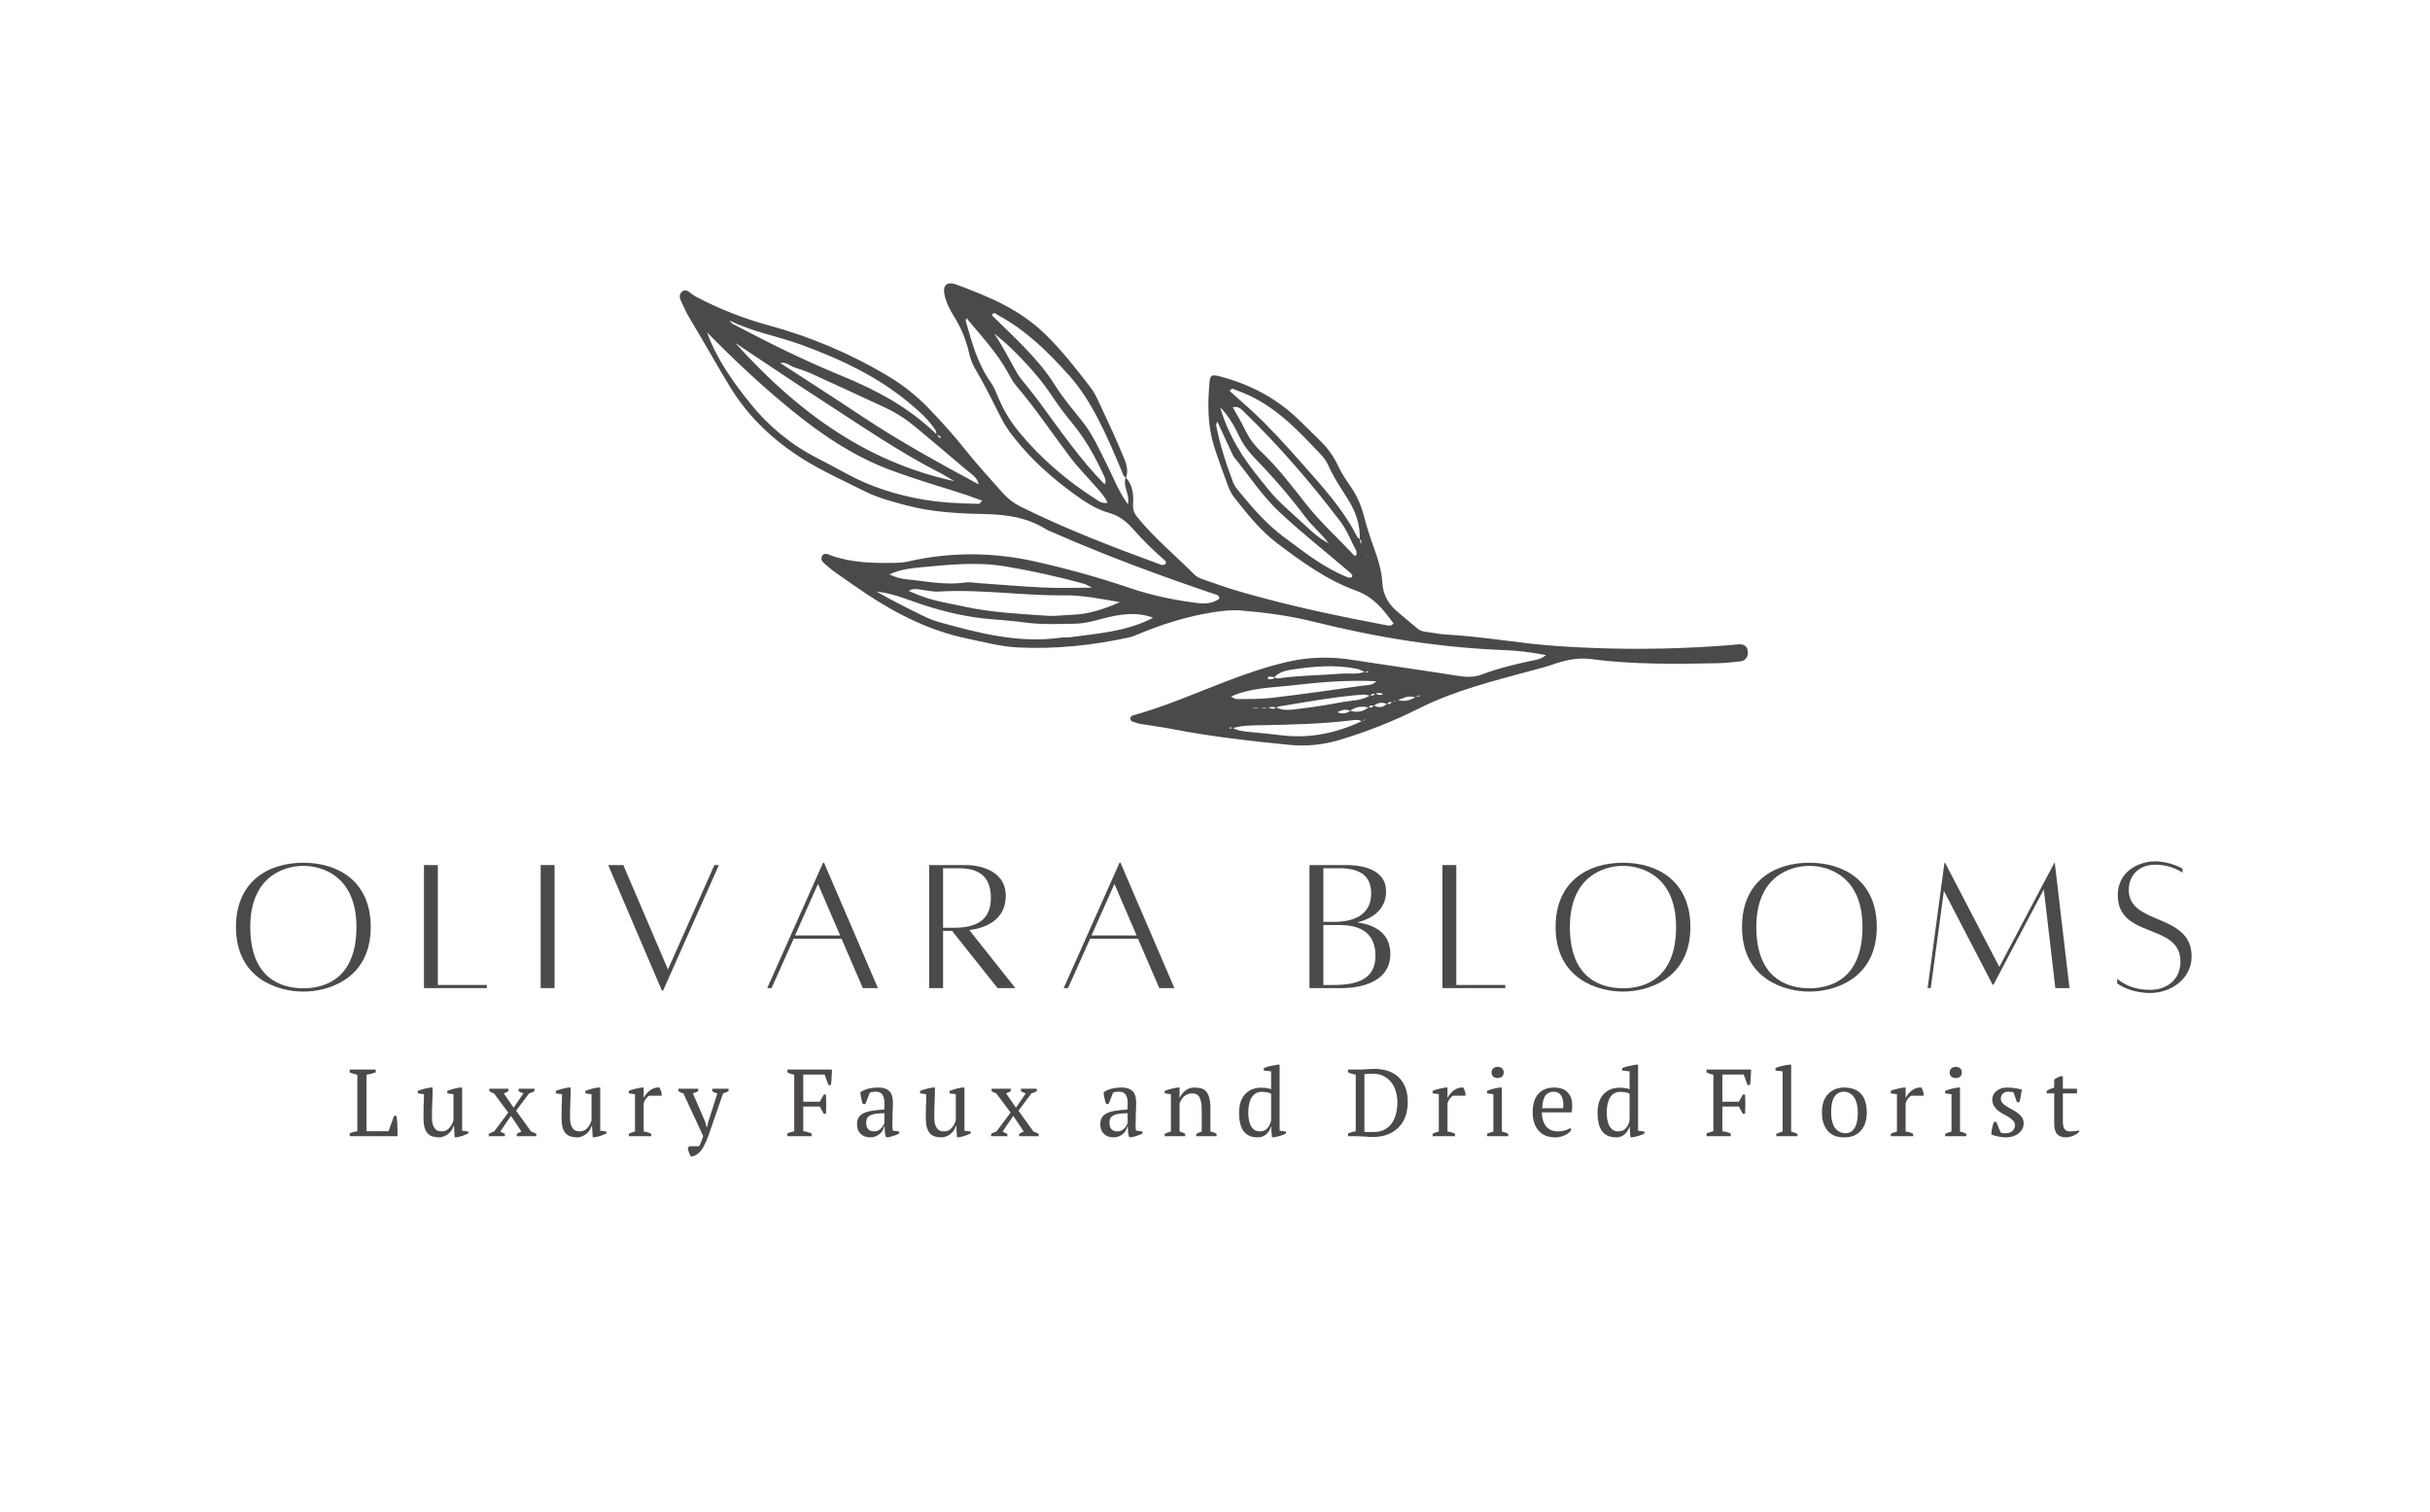 <svg version="1.0" preserveAspectRatio="xMidYMid meet" height="188" viewBox="0 0 226.5 141.75" zoomAndPan="magnify" width="302" xmlns:xlink="http://www.w3.org/1999/xlink" xmlns="http://www.w3.org/2000/svg"><defs><filter id="6d8193a248" height="100%" width="100%" y="0%" x="0%"><feColorMatrix color-interpolation-filters="sRGB" values="0 0 0 0 1 0 0 0 0 1 0 0 0 0 1 0 0 0 1 0"></feColorMatrix></filter><g></g><mask id="fd2f229637"><g filter="url(#6d8193a248)"><rect fill-opacity="0.9" height="170.1" y="-14.175" fill="#000000" width="271.8" x="-22.65"></rect></g></mask><clipPath id="084ef48e01"><path clip-rule="nonzero" d="M 1 15 L 101.559 15 L 101.559 59 L 1 59 Z M 1 15"></path></clipPath><clipPath id="eb7ac3ebd5"><path clip-rule="nonzero" d="M 0.648 16.195 L 92.805 0.133 L 101.797 51.742 L 9.645 67.801 Z M 0.648 16.195"></path></clipPath><clipPath id="64436fa5c6"><path clip-rule="nonzero" d="M 0.648 16.195 L 92.805 0.133 L 101.797 51.742 L 9.645 67.801 Z M 0.648 16.195"></path></clipPath><clipPath id="22d43dc2e3"><rect height="68" y="0" width="102" x="0"></rect></clipPath><mask id="9af40b2609"><g filter="url(#6d8193a248)"><rect fill-opacity="0.9" height="170.1" y="-14.175" fill="#000000" width="271.8" x="-22.65"></rect></g></mask><clipPath id="66d6efc175"><rect height="20" y="0" width="190" x="0"></rect></clipPath><mask id="fb1163f467"><g filter="url(#6d8193a248)"><rect fill-opacity="0.9" height="170.1" y="-14.175" fill="#000000" width="271.8" x="-22.65"></rect></g></mask><clipPath id="1c8a0e23a9"><rect height="13" y="0" width="166" x="0"></rect></clipPath></defs><g mask="url(#fd2f229637)"><g transform="matrix(1, 0, 0, 1, 62, 11)"><g clip-path="url(#22d43dc2e3)"><g clip-path="url(#084ef48e01)"><g clip-path="url(#eb7ac3ebd5)"><g clip-path="url(#64436fa5c6)"><path fill-rule="nonzero" fill-opacity="1" d="M 42.891 33.742 C 43.516 34.449 43.637 35.32 43.574 36.195 C 43.535 36.711 43.652 37.082 43.973 37.477 C 45.566 39.449 47.535 41.051 49.305 42.848 C 49.539 43.082 49.895 43.227 50.223 43.34 C 51.387 43.746 52.551 44.156 53.734 44.496 C 58.195 45.781 62.734 46.742 67.293 47.602 C 67.5 47.641 67.734 47.73 67.98 47.441 C 67.059 46.176 66.117 44.961 64.523 44.383 C 61.785 43.398 59.445 41.707 57.141 39.973 C 55.527 38.762 54.285 37.191 53.051 35.625 C 52.801 35.305 52.609 34.922 52.469 34.543 C 52.02 33.332 51.574 32.117 51.18 30.887 C 50.539 28.891 50.555 26.84 50.742 24.781 C 50.801 24.191 50.965 24.094 51.555 24.242 C 54.281 24.93 56.73 26.148 58.801 28.066 C 59.574 28.785 60.316 29.543 61.074 30.277 C 61.797 30.98 62.375 31.77 62.801 32.699 C 63.117 33.387 63.559 34.023 63.988 34.648 C 64.562 35.484 64.953 36.383 65.203 37.367 C 65.449 38.332 65.762 39.281 66.098 40.223 C 66.492 41.332 66.871 42.441 66.934 43.633 C 66.988 44.688 67.449 45.547 68.23 46.234 C 68.891 46.816 69.578 47.363 70.246 47.934 C 70.484 48.133 70.766 48.195 71.055 48.234 C 71.695 48.316 72.332 48.445 72.977 48.48 C 75.617 48.629 78.23 49.031 80.855 49.332 C 82.777 49.551 84.719 49.656 86.652 49.734 C 90.996 49.902 95.34 49.805 99.676 49.457 C 99.91 49.438 100.141 49.398 100.375 49.391 C 100.766 49.379 101.066 49.527 101.16 49.938 C 101.281 50.453 101.004 50.934 100.508 50.988 C 99.754 51.082 98.988 51.152 98.227 51.168 C 94.293 51.246 90.359 51.289 86.445 50.773 C 85.188 50.609 83.988 50.902 82.82 51.309 C 82.207 51.523 81.586 51.672 80.965 51.84 C 77.344 52.832 73.703 53.715 70.309 55.43 C 67.957 56.613 65.484 57.582 62.945 58.348 C 61.402 58.812 59.836 58.977 58.242 58.82 C 54.562 58.457 50.887 58.047 47.25 57.336 C 46.27 57.145 45.277 57.027 44.293 56.859 C 44.008 56.812 43.727 56.715 43.457 56.609 C 43.383 56.582 43.309 56.426 43.316 56.332 C 43.32 56.242 43.414 56.102 43.496 56.078 C 46.492 55.25 49.336 54.004 52.234 52.891 C 54.148 52.156 56.105 51.477 58.102 51.023 C 60.047 50.578 62.055 50.527 64.059 50.844 C 67.363 51.359 70.676 51.82 73.984 52.344 C 74.758 52.465 75.496 52.508 76.238 52.227 C 77.887 51.602 79.605 51.211 81.328 50.844 C 81.602 50.785 81.863 50.715 82.273 50.402 C 80.848 50.133 79.633 49.984 78.418 49.938 C 72.348 49.711 66.391 48.746 60.508 47.277 C 58.277 46.723 56.016 46.414 53.73 46.227 C 52.844 46.152 51.98 46.25 51.105 46.383 C 48.602 46.773 46.215 47.535 43.891 48.512 C 43.676 48.602 43.453 48.691 43.227 48.742 C 39.77 49.492 36.262 49.867 32.734 49.684 C 31.164 49.602 29.605 49.18 28.055 48.859 C 24.605 48.148 21.516 46.609 18.605 44.68 C 17.629 44.031 16.672 43.352 15.711 42.68 C 15.422 42.477 15.148 42.25 14.879 42.023 C 14.617 41.797 14.246 41.551 14.41 41.168 C 14.605 40.711 15.035 40.984 15.32 41.082 C 17.246 41.762 19.238 41.785 21.238 41.762 C 21.645 41.754 22.062 41.73 22.461 41.637 C 26.477 40.715 30.473 40.742 34.496 41.652 C 37.48 42.324 40.418 43.145 43.309 44.129 C 45.207 44.773 47.16 45.188 49.141 45.465 C 50 45.586 50.891 45.691 51.656 45.113 C 51.648 44.77 51.383 44.75 51.188 44.684 C 46.125 42.969 41.109 41.121 36.215 38.969 C 35.945 38.852 35.66 38.762 35.414 38.605 C 33.656 37.5 31.715 37.227 29.68 37.184 C 27.215 37.133 24.75 37.012 22.344 36.371 C 21.035 36.02 19.723 35.688 18.508 35.086 C 16.562 34.113 14.566 33.219 12.727 32.078 C 9.91 30.328 7.535 28.105 5.777 25.215 C 4.523 23.156 3.363 21.051 2.117 18.992 C 1.871 18.594 1.645 18.176 1.465 17.746 C 1.27 17.285 0.824 16.715 1.336 16.32 C 1.758 15.996 2.164 16.578 2.555 16.781 C 4.742 17.938 7.035 18.844 9.414 19.492 C 13.352 20.566 17.074 22.137 20.574 24.223 C 21.992 25.066 23.285 26.098 24.43 27.281 C 25.609 28.504 26.75 29.777 27.812 31.105 C 28.949 32.535 30.176 33.875 31.387 35.234 C 31.863 35.77 32.418 36.184 33.059 36.5 C 37.328 38.617 41.773 40.312 46.242 41.953 C 46.332 41.984 46.461 41.93 46.566 41.914 C 46.746 41.738 46.633 41.602 46.5 41.484 C 45.43 40.562 44.434 39.566 43.5 38.508 C 42.902 37.836 42.215 37.324 41.328 37.078 C 40.062 36.727 38.98 35.984 37.941 35.227 C 35.898 33.734 34.02 32.047 32.445 30.051 C 32.008 29.5 31.59 28.918 31.273 28.293 C 30.445 26.672 29.652 25.035 28.719 23.469 C 28.457 23.023 28.297 22.496 28.18 21.984 C 27.902 20.766 27.414 19.648 26.754 18.59 C 26.352 17.941 26.008 17.258 25.879 16.488 C 25.766 15.789 26.098 15.445 26.746 15.594 C 26.805 15.605 26.863 15.613 26.918 15.637 C 29.953 16.762 32.906 17.953 35.312 20.301 C 36.93 21.871 38.285 23.617 39.637 25.387 C 39.848 25.664 40.031 25.977 40.18 26.293 C 40.945 27.941 41.742 29.586 42.438 31.266 C 42.762 32.055 43.238 32.859 42.906 33.789 C 42.625 33.625 42.582 33.32 42.469 33.055 C 41.098 29.805 39.703 26.555 37.566 24.176 C 35.598 21.98 33.527 19.934 30.898 18.531 C 30.746 18.449 30.527 18.168 30.344 18.551 C 31.387 19.582 32.453 20.582 33.461 21.633 C 34.477 22.691 35.438 23.801 36.219 25.051 C 36.996 26.301 37.957 27.406 38.863 28.559 C 39.77 29.711 40.375 31.062 41.035 32.371 C 41.676 33.645 42.184 34.996 43.086 36.281 C 43.301 35.297 42.566 34.57 42.891 33.742 Z M 70.539 54.207 L 70.598 54.18 L 70.52 54.211 C 70.328 54.164 70.172 54.215 70.059 54.387 C 69.438 54.125 68.895 54.441 68.34 54.637 C 68.172 54.695 68 54.754 67.832 54.812 C 67.645 54.781 67.48 54.809 67.387 54.996 C 66.938 54.797 66.516 54.844 66.129 55.156 C 65.926 55.082 65.758 55.109 65.652 55.316 C 65.031 55.172 64.445 55.227 63.918 55.617 C 63.473 55.426 63.07 55.566 62.676 55.777 C 62.508 55.852 62.344 55.926 62.172 56 C 61.914 55.977 61.66 55.957 61.398 55.938 C 61.652 55.945 61.906 55.949 62.164 55.957 C 62.328 55.887 62.496 55.812 62.664 55.742 C 63.102 55.918 63.523 55.938 63.914 55.621 C 64.551 55.812 65.129 55.727 65.641 55.285 C 65.844 55.359 66.012 55.336 66.117 55.121 C 66.574 55.359 66.996 55.34 67.375 54.961 C 67.578 55.039 67.73 54.98 67.82 54.777 C 68.031 54.824 68.195 54.746 68.332 54.59 C 68.949 54.812 69.512 54.656 70.051 54.348 C 70.211 54.301 70.379 54.254 70.539 54.207 Z M 65.992 56.273 L 66.051 56.234 L 65.969 56.277 C 65.805 56.34 65.645 56.402 65.48 56.469 C 65.289 56.41 65.145 56.488 65.02 56.633 C 64.762 56.445 64.477 56.469 64.184 56.504 C 61.352 56.859 58.5 56.918 55.652 56.977 C 54.73 56.992 53.801 56.98 52.902 57.254 C 52.805 57.277 52.645 57.004 52.602 57.312 C 52.699 57.281 52.797 57.25 52.891 57.219 C 53.309 57.453 53.762 57.535 54.234 57.582 C 55.336 57.684 56.438 57.793 57.539 57.926 C 60.164 58.238 62.641 57.707 65.012 56.594 C 65.164 56.539 65.32 56.484 65.473 56.43 C 65.648 56.379 65.82 56.328 65.992 56.273 Z M 65.625 41.113 L 65.582 41.059 C 65.582 41.059 65.609 41.113 65.609 41.113 C 65.711 41.156 65.676 41.234 65.605 41.188 C 65.414 41.055 65.559 41.336 65.625 41.113 Z M 64.875 40.043 C 65 39.859 65.016 39.688 64.816 39.539 C 64.867 38.211 64.449 37.008 63.77 35.902 C 63.094 34.805 62.355 33.75 61.836 32.559 C 61.656 32.141 61.332 31.766 61.012 31.434 C 60.125 30.5 59.238 29.559 58.285 28.695 C 56.801 27.352 55.156 26.23 53.238 25.57 C 53.059 25.512 52.824 25.277 52.629 25.652 C 53.312 26.262 54.008 26.871 54.688 27.492 C 56.324 29.004 57.82 30.648 59.293 32.32 C 61.23 34.52 63.23 36.66 64.566 39.309 C 64.613 39.402 64.734 39.461 64.824 39.539 C 64.852 39.703 64.879 39.867 64.914 40.031 L 64.992 40.062 Z M 51.051 57.152 C 51.043 57.145 51.035 57.141 51.031 57.137 C 51.027 57.156 51.109 57.074 51.051 57.152 Z M 51.762 55.469 L 51.699 55.504 L 51.785 55.465 C 52.059 55.492 52.332 55.516 52.605 55.539 C 52.855 55.527 53.109 55.516 53.355 55.504 L 53.426 55.473 L 53.344 55.504 C 53.102 55.527 52.867 55.547 52.625 55.566 C 52.336 55.535 52.047 55.504 51.762 55.469 Z M 54.609 55.285 L 54.562 55.324 L 54.625 55.262 C 54.887 55.344 55.145 55.457 55.422 55.324 C 55.684 55.371 55.949 55.492 56.203 55.301 C 56.461 55.383 56.719 55.566 56.98 55.309 C 57.699 55.668 58.461 55.52 59.191 55.43 C 60.508 55.273 61.82 55.066 63.125 54.82 C 64.02 54.648 64.973 54.684 65.793 54.184 C 65.988 54.227 66.16 54.199 66.273 54.004 C 66.523 54.141 66.781 54.203 67.051 54.051 L 67.152 53.996 L 67.062 54.094 C 66.812 53.949 66.555 53.871 66.281 54.047 C 66.086 54.008 65.91 54.016 65.801 54.223 C 65.574 54.18 65.348 54.082 65.125 54.102 C 62.438 54.316 59.781 54.801 57.125 55.238 C 57.074 55.25 57.035 55.309 56.988 55.348 C 56.73 55.227 56.473 55.246 56.215 55.344 C 55.957 55.352 55.695 55.355 55.434 55.363 C 55.156 55.336 54.883 55.309 54.609 55.285 Z M 65.305 51.957 C 65.406 51.938 65.559 52.211 65.605 51.902 C 65.508 51.934 65.41 51.961 65.316 51.992 C 65.043 51.887 64.781 51.734 64.5 51.68 C 62.457 51.277 60.418 51.465 58.383 51.773 C 57.816 51.859 57.238 52.027 56.809 52.473 C 56.648 52.453 56.492 52.422 56.336 52.414 C 56.289 52.414 56.219 52.457 56.207 52.496 C 56.164 52.621 56.234 52.668 56.391 52.664 C 56.555 52.66 56.723 52.676 56.816 52.496 C 56.926 52.531 57.043 52.605 57.148 52.59 C 59.113 52.305 61.098 52.301 63.074 52.145 C 63.816 52.086 64.582 52.25 65.305 51.957 Z M 66.375 52.832 C 66.465 52.859 66.551 52.883 66.637 52.91 C 66.555 52.895 66.473 52.875 66.391 52.855 C 63.758 52.723 61.133 52.93 58.523 53.238 C 56.566 53.469 54.547 53.445 52.703 54.316 L 52.672 54.379 L 52.691 54.277 C 52.898 54.363 53.109 54.527 53.316 54.527 C 54.422 54.516 55.535 54.539 56.629 54.406 C 59.457 54.07 62.281 53.668 65.102 53.266 C 65.539 53.203 66.047 53.258 66.375 52.832 Z M 51.719 27.129 C 52.238 28.945 53.078 30.613 54.148 32.156 C 54.75 33.023 55.414 33.852 56.078 34.668 C 56.48 35.172 56.91 35.656 57.375 36.102 C 58.133 36.836 58.93 37.527 59.703 38.246 C 60.32 38.82 60.922 39.41 61.898 39.922 C 61.129 38.93 60.352 38.301 59.746 37.496 C 58.301 35.578 56.738 33.746 55.055 32.031 C 54.43 31.391 53.914 30.711 53.527 29.902 C 53.043 28.902 52.5 27.926 51.688 27.137 Z M 40.879 34.426 C 41.094 34.148 40.973 33.871 40.852 33.609 C 40.066 31.898 39.172 30.258 37.973 28.793 C 37.305 27.977 36.656 27.137 36.078 26.262 C 34.906 24.484 33.492 22.93 31.965 21.465 C 31.516 21.035 31.02 20.652 30.543 20.25 C 31.398 21.488 32.027 22.812 32.766 24.07 C 33 24.469 33.332 24.812 33.621 25.184 C 34.02 25.691 34.422 26.195 34.805 26.711 C 36.754 29.352 38.609 32.066 40.926 34.418 C 40.961 34.453 40.996 34.492 41.035 34.52 C 41.062 34.539 41.098 34.543 41.129 34.555 C 41.043 34.508 40.961 34.469 40.879 34.426 Z M 25.113 29.723 C 25.191 29.387 24.957 29.176 24.793 28.949 C 24.277 28.227 23.617 27.645 22.953 27.07 C 19.852 24.383 16.219 22.672 12.395 21.285 C 10.199 20.492 7.875 20.094 5.766 19.043 C 5.863 19.191 5.973 19.312 6.105 19.383 C 9.422 21.129 12.777 22.801 16.25 24.219 C 19.527 25.559 22.602 27.207 25.156 29.711 C 25.227 29.797 25.289 29.887 25.363 29.965 C 25.398 30.004 25.473 30.066 25.492 30.055 C 25.598 29.996 25.566 29.922 25.418 29.855 C 25.316 29.816 25.215 29.77 25.113 29.723 Z M 51.469 28.531 C 51.426 28.641 51.336 28.762 51.355 28.859 C 51.719 30.703 52.289 32.488 52.957 34.242 C 53.078 34.562 53.324 34.844 53.543 35.117 C 54.812 36.664 56.121 38.164 57.738 39.363 C 59.578 40.727 61.375 42.156 63.516 43.047 C 63.723 43.133 63.949 43.25 64.141 43 C 64.082 42.902 64.043 42.781 63.961 42.715 C 61.777 40.844 59.523 39.066 57.41 37.113 C 55.703 35.535 54.465 33.621 53.035 31.844 C 52.965 31.754 52.914 31.641 52.863 31.535 C 52.395 30.523 51.93 29.512 51.461 28.504 L 51.41 28.461 Z M 20.715 42.855 C 20.676 42.832 20.641 42.797 20.602 42.785 C 20.566 42.773 20.523 42.789 20.484 42.793 C 20.559 42.805 20.633 42.816 20.703 42.824 C 21.238 43.082 21.789 43.25 22.387 43.305 C 24.191 43.477 25.984 43.871 27.816 43.602 C 28.215 43.543 28.637 43.625 29.043 43.652 C 31.09 43.793 33.137 43.977 35.184 44.07 C 36.613 44.137 38.043 44.086 39.727 44.086 C 39.328 43.891 39.184 43.785 39.02 43.738 C 36.59 43.051 34.129 42.516 31.637 42.094 C 29.004 41.645 26.363 41.926 23.742 42.168 C 22.738 42.262 21.668 42.391 20.715 42.855 Z M 29.113 34.434 C 29 33.723 28.379 33.414 27.91 33.008 C 26.402 31.707 24.859 30.441 23.34 29.152 C 22.438 28.391 21.465 27.734 20.398 27.234 C 18.062 26.141 15.711 25.062 13.363 23.992 C 12.883 23.777 12.379 23.609 11.875 23.453 C 11.434 23.312 11.078 22.898 10.504 23.023 C 13.047 24.68 15.566 26.289 18.051 27.945 C 21.621 30.324 25.371 32.391 29.145 34.422 C 29.16 34.492 29.117 34.418 29.113 34.434 Z M 45.477 46.887 L 45.523 46.848 L 45.445 46.898 C 43.887 46.316 42.328 46.566 40.797 46.965 C 39.941 47.188 39.094 47.438 38.215 47.457 C 36.633 47.488 35.051 47.562 33.477 47.352 C 32.488 47.215 31.496 47.133 30.504 47.059 C 28.215 46.891 25.996 46.383 23.82 45.668 C 22.41 45.203 21.043 44.598 19.535 44.453 C 20.965 45.273 22.426 46.012 23.902 46.727 C 24.375 46.953 24.867 47.164 25.371 47.305 C 29.102 48.344 32.848 49.324 36.785 48.77 C 37.074 48.727 37.375 48.77 37.664 48.73 C 40.324 48.371 43.035 48.188 45.477 46.887 Z M 27.98 18.793 C 27.953 18.902 27.875 19.023 27.902 19.117 C 28.473 21.086 28.984 23.074 30.207 24.789 C 30.543 25.262 30.754 25.824 30.984 26.363 C 31.469 27.508 32.113 28.555 32.902 29.508 C 34.938 31.973 37.332 34.027 40.016 35.746 C 40.324 35.941 40.641 36.234 41.195 36.125 C 40.816 35.363 40.27 34.844 39.781 34.281 C 39.086 33.488 38.34 32.734 37.707 31.895 C 36.012 29.645 34.445 27.301 32.617 25.152 C 32.316 24.801 32.09 24.379 31.867 23.965 C 30.824 22.043 29.324 20.469 27.945 18.797 C 27.957 18.801 27.969 18.797 27.98 18.793 Z M 3.652 20.148 C 4.547 22.664 6.098 24.816 7.738 26.855 C 9.426 28.957 11.523 30.684 13.961 31.93 C 14.898 32.414 15.828 32.91 16.754 33.414 C 18.988 34.633 21.375 35.387 23.879 35.82 C 25.617 36.121 27.371 36.188 29.125 36.227 C 29.199 36.23 29.273 36.094 29.438 35.93 C 28.469 35.562 27.543 35.246 26.598 34.957 C 24.75 34.391 22.906 33.809 21.09 33.152 C 17.516 31.863 14.41 29.766 11.496 27.383 C 8.73 25.125 6.129 22.68 3.629 20.129 L 3.598 20.086 Z M 6.285 21.137 C 12.703 28.25 19.152 32.422 26.816 34.098 C 26.223 33.754 25.832 33.5 25.418 33.289 C 21.703 31.395 18.273 29.023 14.777 26.766 C 11.926 24.922 9.113 23.016 6.285 21.137 Z M 22.551 44.391 C 22.863 44.52 23.129 44.629 23.395 44.742 C 24.809 45.336 26.324 45.543 27.809 45.867 C 30.332 46.418 32.91 46.531 35.477 46.715 C 36.289 46.773 37.113 46.648 37.934 46.621 C 39.484 46.562 40.918 46.062 42.34 45.441 C 40.594 45.141 38.855 44.785 37.121 44.801 C 33.195 44.844 29.297 44.211 25.367 44.449 C 24.793 44.48 24.207 44.336 23.625 44.262 C 23.285 44.219 22.941 44.133 22.551 44.391 Z M 52.91 27.168 C 53.316 27.906 53.738 28.594 54.086 29.32 C 54.449 30.07 54.926 30.723 55.527 31.293 C 57.109 32.785 58.426 34.516 59.758 36.215 C 61.141 37.977 62.793 39.453 64.301 41.078 C 64.324 41.105 64.41 41.07 64.473 41.066 C 64.629 40.68 64.355 40.406 64.215 40.105 C 63.844 39.309 63.48 38.508 62.941 37.805 C 60.207 34.211 57.266 30.801 54.023 27.656 C 53.754 27.395 53.492 27.039 52.91 27.168 Z M 52.91 27.168" fill="#393535"></path></g></g></g></g></g></g><g mask="url(#9af40b2609)"><g transform="matrix(1, 0, 0, 1, 20, 77)"><g clip-path="url(#66d6efc175)"><g fill-opacity="1" fill="#393535"><g transform="translate(0.775, 15.597)"><g><path d="M 7.051 -11.73 C 3.746 -11.73 0.734 -9.969 0.734 -5.711 C 0.734 -0.809 4.734 0.348 7.051 0.348 C 9.344 0.348 13.363 -0.809 13.363 -5.711 C 13.363 -9.969 10.336 -11.73 7.051 -11.73 Z M 7.051 0.035 C 4.977 0.035 2.074 -0.883 2.074 -5.711 C 2.074 -10.465 5.27 -11.438 7.051 -11.438 C 8.828 -11.438 12.023 -10.465 12.023 -5.711 C 12.023 -0.883 9.105 0.035 7.051 0.035 Z M 7.051 0.035"></path></g></g></g><g fill-opacity="1" fill="#393535"><g transform="translate(18.243, 15.597)"><g><path d="M 2.184 -0.273 L 2.184 -11.512 L 0.883 -11.512 L 0.883 0.02 L 6.773 0.02 L 6.773 -0.273 Z M 2.184 -0.273"></path></g></g></g><g fill-opacity="1" fill="#393535"><g transform="translate(28.996, 15.597)"><g><path d="M 1.066 0.02 L 2.367 0.02 L 2.367 -11.512 L 1.066 -11.512 Z M 1.066 0.02"></path></g></g></g><g fill-opacity="1" fill="#393535"><g transform="translate(35.786, 15.597)"><g><path d="M 10.555 -11.512 L 6.203 -1.727 L 2.02 -11.512 L 0.605 -11.512 L 5.637 0.258 L 5.746 0.258 L 10.977 -11.512 Z M 10.555 -11.512"></path></g></g></g><g fill-opacity="1" fill="#393535"><g transform="translate(50.649, 15.597)"><g><path d="M 9.602 0.02 L 11.016 0.02 L 5.965 -11.73 L 5.875 -11.73 L 0.641 0.02 L 1.047 0.02 L 3.121 -4.609 L 7.602 -4.609 Z M 3.25 -4.918 L 5.398 -9.746 L 7.473 -4.918 Z M 3.25 -4.918"></path></g></g></g><g fill-opacity="1" fill="#393535"><g transform="translate(65.585, 15.597)"><g><path d="M 8.957 0.02 L 4.645 -5.414 C 6.004 -5.598 8.059 -6.258 8.059 -8.629 C 8.059 -11.16 5.305 -11.512 4.367 -11.512 C 3.469 -11.512 0.883 -11.512 0.883 -11.512 L 0.883 0.02 L 2.184 0.02 L 2.184 -5.344 L 3.027 -5.344 L 7.289 0.02 Z M 2.184 -11.215 L 3.672 -11.215 C 5.543 -11.215 6.664 -10.445 6.664 -8.426 C 6.664 -6.371 5.344 -5.637 3.195 -5.637 L 2.184 -5.637 Z M 2.184 -11.215"></path></g></g></g><g fill-opacity="1" fill="#393535"><g transform="translate(78.429, 15.597)"><g><path d="M 9.602 0.02 L 11.016 0.02 L 5.965 -11.73 L 5.875 -11.73 L 0.641 0.02 L 1.047 0.02 L 3.121 -4.609 L 7.602 -4.609 Z M 3.25 -4.918 L 5.398 -9.746 L 7.473 -4.918 Z M 3.25 -4.918"></path></g></g></g><g fill-opacity="1" fill="#393535"><g transform="translate(93.365, 15.597)"><g></g></g></g><g fill-opacity="1" fill="#393535"><g transform="translate(101.22, 15.597)"><g><path d="M 5.359 -6.133 C 6.625 -6.461 8.059 -7.234 8.059 -9.051 C 8.059 -11.383 5.195 -11.512 4.367 -11.512 L 0.883 -11.512 L 0.883 0.02 L 4.039 0.02 C 4.535 0.02 8.461 -0.055 8.461 -3.176 C 8.461 -5.176 6.938 -5.93 5.359 -6.133 Z M 3.672 -11.215 C 5.434 -11.215 6.664 -10.648 6.664 -8.848 C 6.664 -7.051 5.344 -6.188 3.195 -6.188 L 2.184 -6.188 L 2.184 -11.215 Z M 3.195 -0.273 L 2.184 -0.273 L 2.184 -5.895 L 3.672 -5.895 C 6.461 -5.895 7.066 -4.441 7.066 -2.973 C 7.066 -0.809 5.305 -0.273 3.195 -0.273 Z M 3.195 -0.273"></path></g></g></g><g fill-opacity="1" fill="#393535"><g transform="translate(113.679, 15.597)"><g><path d="M 2.184 -0.273 L 2.184 -11.512 L 0.883 -11.512 L 0.883 0.02 L 6.773 0.02 L 6.773 -0.273 Z M 2.184 -0.273"></path></g></g></g><g fill-opacity="1" fill="#393535"><g transform="translate(124.432, 15.597)"><g><path d="M 7.051 -11.73 C 3.746 -11.73 0.734 -9.969 0.734 -5.711 C 0.734 -0.809 4.734 0.348 7.051 0.348 C 9.344 0.348 13.363 -0.809 13.363 -5.711 C 13.363 -9.969 10.336 -11.73 7.051 -11.73 Z M 7.051 0.035 C 4.977 0.035 2.074 -0.883 2.074 -5.711 C 2.074 -10.465 5.27 -11.438 7.051 -11.438 C 8.828 -11.438 12.023 -10.465 12.023 -5.711 C 12.023 -0.883 9.105 0.035 7.051 0.035 Z M 7.051 0.035"></path></g></g></g><g fill-opacity="1" fill="#393535"><g transform="translate(141.9, 15.597)"><g><path d="M 7.051 -11.73 C 3.746 -11.73 0.734 -9.969 0.734 -5.711 C 0.734 -0.809 4.734 0.348 7.051 0.348 C 9.344 0.348 13.363 -0.809 13.363 -5.711 C 13.363 -9.969 10.336 -11.73 7.051 -11.73 Z M 7.051 0.035 C 4.977 0.035 2.074 -0.883 2.074 -5.711 C 2.074 -10.465 5.27 -11.438 7.051 -11.438 C 8.828 -11.438 12.023 -10.465 12.023 -5.711 C 12.023 -0.883 9.105 0.035 7.051 0.035 Z M 7.051 0.035"></path></g></g></g><g fill-opacity="1" fill="#393535"><g transform="translate(159.367, 15.597)"><g><path d="M 12.574 -11.73 L 12.539 -11.73 L 7.379 -1.965 L 2.293 -11.73 L 2.238 -11.73 L 0.66 0.02 L 0.953 0.02 L 2.184 -9.086 L 6.754 -0.293 L 6.828 -0.293 L 11.547 -9.234 L 12.629 0.02 L 13.953 0.02 Z M 12.574 -11.73"></path></g></g></g><g fill-opacity="1" fill="#393535"><g transform="translate(177.331, 15.597)"><g><path d="M 0.457 -0.844 L 0.457 -0.422 C 0.457 -0.422 1.578 0.477 3.562 0.477 C 5.543 0.477 7.434 -0.898 7.434 -2.938 C 7.434 -7.051 1.543 -5.836 1.543 -9.18 C 1.543 -10.48 2.441 -11.547 4.02 -11.547 C 5.582 -11.547 6.59 -10.793 6.59 -10.793 L 6.57 -11.18 C 6.57 -11.18 5.469 -11.859 4 -11.859 C 2.551 -11.859 0.516 -10.977 0.516 -8.684 C 0.516 -4.57 6.387 -6.113 6.387 -2.477 C 6.387 -0.699 5.031 0.184 3.562 0.184 C 1.984 0.184 1.102 -0.348 0.457 -0.844 Z M 0.457 -0.844"></path></g></g></g></g></g></g><g mask="url(#fb1163f467)"><g transform="matrix(1, 0, 0, 1, 31, 97)"><g clip-path="url(#1c8a0e23a9)"><g fill-opacity="1" fill="#393535"><g transform="translate(0.899, 9.5)"><g><path d="M 0.266 -6.25 L 2.703 -6.25 L 2.703 -5.984 C 2.555 -5.93 2.41 -5.883 2.266 -5.844 C 2.129 -5.812 1.988 -5.785 1.844 -5.766 L 1.844 -0.469 L 3.906 -0.469 L 4.422 -1.906 L 4.656 -1.906 C 4.676 -1.781 4.691 -1.633 4.703 -1.469 C 4.723 -1.301 4.734 -1.129 4.734 -0.953 C 4.742 -0.785 4.75 -0.617 4.75 -0.453 C 4.75 -0.285 4.75 -0.133 4.75 0 L 0.266 0 L 0.266 -0.266 C 0.398 -0.328 0.523 -0.375 0.641 -0.406 C 0.766 -0.438 0.879 -0.457 0.984 -0.469 L 0.984 -5.766 C 0.848 -5.785 0.719 -5.816 0.594 -5.859 C 0.469 -5.898 0.359 -5.941 0.266 -5.984 Z M 0.266 -6.25"></path></g></g></g><g fill-opacity="1" fill="#393535"><g transform="translate(7.39, 9.5)"><g><path d="M 0.688 -1.766 C 0.688 -2.141 0.691 -2.504 0.703 -2.859 C 0.723 -3.223 0.734 -3.582 0.734 -3.938 L 0.156 -4.016 L 0.156 -4.25 C 0.344 -4.32 0.535 -4.383 0.734 -4.438 C 0.93 -4.488 1.129 -4.531 1.328 -4.562 L 1.547 -4.562 C 1.547 -4.125 1.535 -3.68 1.516 -3.234 C 1.492 -2.797 1.484 -2.359 1.484 -1.922 C 1.484 -1.691 1.492 -1.484 1.516 -1.297 C 1.547 -1.117 1.598 -0.969 1.672 -0.844 C 1.742 -0.719 1.836 -0.617 1.953 -0.547 C 2.066 -0.484 2.219 -0.453 2.406 -0.453 C 2.676 -0.453 2.898 -0.547 3.078 -0.734 C 3.266 -0.93 3.406 -1.18 3.5 -1.484 L 3.5 -3.938 L 2.922 -4.016 L 2.922 -4.25 C 3.109 -4.32 3.301 -4.383 3.5 -4.438 C 3.695 -4.488 3.895 -4.531 4.094 -4.562 L 4.312 -4.562 L 4.312 -0.516 L 4.891 -0.438 L 4.891 -0.25 C 4.723 -0.176 4.551 -0.109 4.375 -0.047 C 4.195 0.016 4.016 0.062 3.828 0.094 L 3.609 0.094 L 3.547 -0.969 L 3.5 -0.969 C 3.477 -0.844 3.426 -0.719 3.344 -0.594 C 3.27 -0.469 3.172 -0.352 3.047 -0.25 C 2.93 -0.145 2.797 -0.062 2.641 0 C 2.492 0.07 2.332 0.109 2.156 0.109 C 1.914 0.109 1.707 0.078 1.531 0.016 C 1.352 -0.035 1.203 -0.129 1.078 -0.266 C 0.953 -0.41 0.852 -0.602 0.781 -0.844 C 0.719 -1.094 0.688 -1.398 0.688 -1.766 Z M 0.688 -1.766"></path></g></g></g><g fill-opacity="1" fill="#393535"><g transform="translate(14.104, 9.5)"><g><path d="M 2.656 -2.391 L 4.062 -0.438 C 4.145 -0.406 4.227 -0.375 4.312 -0.344 C 4.395 -0.312 4.473 -0.27 4.547 -0.219 L 4.547 0 L 2.719 0 L 2.719 -0.219 C 2.801 -0.258 2.875 -0.301 2.938 -0.344 C 3.008 -0.383 3.082 -0.414 3.156 -0.438 L 2.172 -1.906 L 1.172 -0.438 C 1.254 -0.406 1.328 -0.367 1.391 -0.328 C 1.461 -0.297 1.535 -0.258 1.609 -0.219 L 1.609 0 L 0.094 0 L 0.094 -0.219 C 0.258 -0.32 0.426 -0.395 0.594 -0.438 L 1.922 -2.219 L 0.578 -4.016 C 0.492 -4.047 0.414 -4.078 0.344 -4.109 C 0.281 -4.141 0.211 -4.18 0.141 -4.234 L 0.141 -4.453 L 1.938 -4.453 L 1.938 -4.234 C 1.863 -4.191 1.789 -4.148 1.719 -4.109 C 1.656 -4.066 1.582 -4.035 1.5 -4.016 L 2.422 -2.672 L 3.344 -4.016 C 3.133 -4.078 2.984 -4.148 2.891 -4.234 L 2.891 -4.453 L 4.375 -4.453 L 4.375 -4.234 C 4.27 -4.148 4.102 -4.078 3.875 -4.016 Z M 2.656 -2.391"></path></g></g></g><g fill-opacity="1" fill="#393535"><g transform="translate(20.328, 9.5)"><g><path d="M 0.688 -1.766 C 0.688 -2.141 0.691 -2.504 0.703 -2.859 C 0.723 -3.223 0.734 -3.582 0.734 -3.938 L 0.156 -4.016 L 0.156 -4.25 C 0.344 -4.32 0.535 -4.383 0.734 -4.438 C 0.93 -4.488 1.129 -4.531 1.328 -4.562 L 1.547 -4.562 C 1.547 -4.125 1.535 -3.68 1.516 -3.234 C 1.492 -2.797 1.484 -2.359 1.484 -1.922 C 1.484 -1.691 1.492 -1.484 1.516 -1.297 C 1.547 -1.117 1.598 -0.969 1.672 -0.844 C 1.742 -0.719 1.836 -0.617 1.953 -0.547 C 2.066 -0.484 2.219 -0.453 2.406 -0.453 C 2.676 -0.453 2.898 -0.547 3.078 -0.734 C 3.266 -0.93 3.406 -1.18 3.5 -1.484 L 3.5 -3.938 L 2.922 -4.016 L 2.922 -4.25 C 3.109 -4.32 3.301 -4.383 3.5 -4.438 C 3.695 -4.488 3.895 -4.531 4.094 -4.562 L 4.312 -4.562 L 4.312 -0.516 L 4.891 -0.438 L 4.891 -0.25 C 4.723 -0.176 4.551 -0.109 4.375 -0.047 C 4.195 0.016 4.016 0.062 3.828 0.094 L 3.609 0.094 L 3.547 -0.969 L 3.5 -0.969 C 3.477 -0.844 3.426 -0.719 3.344 -0.594 C 3.27 -0.469 3.172 -0.352 3.047 -0.25 C 2.93 -0.145 2.797 -0.062 2.641 0 C 2.492 0.07 2.332 0.109 2.156 0.109 C 1.914 0.109 1.707 0.078 1.531 0.016 C 1.352 -0.035 1.203 -0.129 1.078 -0.266 C 0.953 -0.41 0.852 -0.602 0.781 -0.844 C 0.719 -1.094 0.688 -1.398 0.688 -1.766 Z M 0.688 -1.766"></path></g></g></g><g fill-opacity="1" fill="#393535"><g transform="translate(27.042, 9.5)"><g><path d="M 2.172 -3.797 C 2.109 -3.754 2.023 -3.676 1.922 -3.562 C 1.828 -3.457 1.742 -3.301 1.672 -3.094 L 1.672 -0.438 C 1.785 -0.426 1.898 -0.406 2.016 -0.375 C 2.141 -0.344 2.258 -0.289 2.375 -0.219 L 2.375 0 L 0.281 0 L 0.281 -0.219 C 0.383 -0.281 0.484 -0.328 0.578 -0.359 C 0.672 -0.391 0.766 -0.414 0.859 -0.438 L 0.859 -3.938 L 0.281 -4.016 L 0.281 -4.25 C 0.469 -4.332 0.66 -4.395 0.859 -4.438 C 1.066 -4.488 1.266 -4.531 1.453 -4.562 L 1.672 -4.562 L 1.672 -3.625 L 1.703 -3.625 C 1.754 -3.738 1.828 -3.852 1.922 -3.969 C 2.023 -4.094 2.141 -4.203 2.266 -4.297 C 2.398 -4.391 2.539 -4.461 2.688 -4.516 C 2.844 -4.566 3 -4.582 3.156 -4.562 C 3.195 -4.488 3.234 -4.406 3.266 -4.312 C 3.297 -4.219 3.328 -4.125 3.359 -4.031 L 3.359 -3.797 Z M 2.172 -3.797"></path></g></g></g><g fill-opacity="1" fill="#393535"><g transform="translate(32.06, 9.5)"><g><path d="M 0.375 -4.016 C 0.281 -4.035 0.195 -4.062 0.125 -4.094 C 0.051 -4.133 -0.02 -4.18 -0.094 -4.234 L -0.094 -4.453 L 1.766 -4.453 L 1.766 -4.234 C 1.641 -4.148 1.473 -4.078 1.266 -4.016 L 2.406 -1.375 L 2.562 -0.828 L 2.594 -0.828 L 2.719 -1.391 L 3.562 -4.016 C 3.383 -4.047 3.223 -4.117 3.078 -4.234 L 3.078 -4.453 L 4.609 -4.453 L 4.609 -4.234 C 4.484 -4.148 4.312 -4.078 4.094 -4.016 L 2.703 0 C 2.555 0.383 2.422 0.691 2.297 0.922 C 2.172 1.16 2.039 1.348 1.906 1.484 C 1.781 1.617 1.648 1.719 1.516 1.781 C 1.391 1.844 1.25 1.891 1.094 1.922 C 1.02 1.805 0.957 1.68 0.906 1.547 C 0.863 1.41 0.82 1.281 0.781 1.156 L 0.906 0.938 L 1.828 0.938 C 1.859 0.883 1.891 0.836 1.922 0.797 C 1.953 0.754 1.977 0.695 2 0.625 C 2.031 0.562 2.062 0.477 2.094 0.375 C 2.133 0.281 2.18 0.156 2.234 0 Z M 0.375 -4.016"></path></g></g></g><g fill-opacity="1" fill="#393535"><g transform="translate(38.158, 9.5)"><g></g></g></g><g fill-opacity="1" fill="#393535"><g transform="translate(41.917, 9.5)"><g><path d="M 1.75 -0.469 C 2.02 -0.438 2.281 -0.367 2.531 -0.266 L 2.531 0 L 0.266 0 L 0.266 -0.266 C 0.359 -0.305 0.457 -0.344 0.562 -0.375 C 0.676 -0.414 0.789 -0.445 0.906 -0.469 L 0.906 -5.766 C 0.77 -5.797 0.648 -5.828 0.547 -5.859 C 0.441 -5.898 0.348 -5.941 0.266 -5.984 L 0.266 -6.25 L 4.438 -6.25 C 4.438 -6.008 4.426 -5.77 4.406 -5.531 C 4.395 -5.289 4.375 -5.047 4.344 -4.797 L 4.109 -4.797 L 3.75 -5.781 L 1.75 -5.781 L 1.75 -3.234 L 3.297 -3.234 L 3.672 -3.906 L 3.875 -3.906 C 3.883 -3.758 3.891 -3.609 3.891 -3.453 C 3.898 -3.305 3.906 -3.156 3.906 -3 C 3.906 -2.844 3.898 -2.688 3.891 -2.531 C 3.891 -2.375 3.883 -2.227 3.875 -2.094 L 3.672 -2.094 L 3.297 -2.781 L 1.75 -2.781 Z M 1.75 -0.469"></path></g></g></g><g fill-opacity="1" fill="#393535"><g transform="translate(48.364, 9.5)"><g><path d="M 3.656 -1.172 C 3.656 -1.035 3.656 -0.922 3.656 -0.828 C 3.664 -0.734 3.676 -0.633 3.688 -0.531 L 4.297 -0.438 L 4.297 -0.25 C 4.148 -0.176 3.984 -0.109 3.797 -0.047 C 3.617 0.016 3.445 0.062 3.281 0.094 L 3.062 0.094 C 3 -0.039 2.961 -0.191 2.953 -0.359 C 2.941 -0.523 2.93 -0.707 2.922 -0.906 L 2.875 -0.906 C 2.852 -0.781 2.805 -0.656 2.734 -0.531 C 2.672 -0.414 2.582 -0.312 2.469 -0.219 C 2.363 -0.125 2.234 -0.047 2.078 0.016 C 1.93 0.078 1.766 0.109 1.578 0.109 C 1.211 0.109 0.914 0 0.688 -0.219 C 0.457 -0.438 0.344 -0.727 0.344 -1.094 C 0.344 -1.363 0.395 -1.586 0.5 -1.766 C 0.613 -1.941 0.781 -2.078 1 -2.172 C 1.219 -2.273 1.484 -2.348 1.797 -2.391 C 2.109 -2.441 2.473 -2.477 2.891 -2.5 C 2.91 -2.75 2.914 -2.977 2.906 -3.188 C 2.906 -3.395 2.875 -3.57 2.812 -3.719 C 2.758 -3.863 2.676 -3.973 2.562 -4.047 C 2.457 -4.129 2.312 -4.172 2.125 -4.172 C 2.039 -4.172 1.945 -4.164 1.844 -4.156 C 1.738 -4.156 1.641 -4.133 1.547 -4.094 L 1.125 -3.016 L 0.891 -3.016 C 0.828 -3.191 0.773 -3.375 0.734 -3.562 C 0.691 -3.758 0.664 -3.945 0.656 -4.125 C 0.875 -4.27 1.117 -4.379 1.391 -4.453 C 1.672 -4.523 1.984 -4.562 2.328 -4.562 C 2.629 -4.562 2.867 -4.52 3.047 -4.438 C 3.234 -4.352 3.375 -4.242 3.469 -4.109 C 3.562 -3.973 3.625 -3.82 3.656 -3.656 C 3.688 -3.488 3.703 -3.32 3.703 -3.156 C 3.703 -2.789 3.691 -2.441 3.672 -2.109 C 3.66 -1.785 3.656 -1.473 3.656 -1.172 Z M 1.938 -0.453 C 2.082 -0.453 2.211 -0.477 2.328 -0.531 C 2.441 -0.594 2.535 -0.664 2.609 -0.75 C 2.691 -0.832 2.754 -0.914 2.797 -1 C 2.848 -1.094 2.883 -1.164 2.906 -1.219 L 2.906 -2.156 C 2.551 -2.156 2.266 -2.133 2.047 -2.094 C 1.828 -2.062 1.656 -2.004 1.531 -1.922 C 1.406 -1.848 1.316 -1.754 1.266 -1.641 C 1.223 -1.523 1.203 -1.395 1.203 -1.25 C 1.203 -0.988 1.266 -0.789 1.391 -0.656 C 1.523 -0.52 1.707 -0.453 1.938 -0.453 Z M 1.938 -0.453"></path></g></g></g><g fill-opacity="1" fill="#393535"><g transform="translate(54.462, 9.5)"><g><path d="M 0.688 -1.766 C 0.688 -2.141 0.691 -2.504 0.703 -2.859 C 0.723 -3.223 0.734 -3.582 0.734 -3.938 L 0.156 -4.016 L 0.156 -4.25 C 0.344 -4.32 0.535 -4.383 0.734 -4.438 C 0.93 -4.488 1.129 -4.531 1.328 -4.562 L 1.547 -4.562 C 1.547 -4.125 1.535 -3.68 1.516 -3.234 C 1.492 -2.797 1.484 -2.359 1.484 -1.922 C 1.484 -1.691 1.492 -1.484 1.516 -1.297 C 1.547 -1.117 1.598 -0.969 1.672 -0.844 C 1.742 -0.719 1.836 -0.617 1.953 -0.547 C 2.066 -0.484 2.219 -0.453 2.406 -0.453 C 2.676 -0.453 2.898 -0.547 3.078 -0.734 C 3.266 -0.93 3.406 -1.18 3.5 -1.484 L 3.5 -3.938 L 2.922 -4.016 L 2.922 -4.25 C 3.109 -4.32 3.301 -4.383 3.5 -4.438 C 3.695 -4.488 3.895 -4.531 4.094 -4.562 L 4.312 -4.562 L 4.312 -0.516 L 4.891 -0.438 L 4.891 -0.25 C 4.723 -0.176 4.551 -0.109 4.375 -0.047 C 4.195 0.016 4.016 0.062 3.828 0.094 L 3.609 0.094 L 3.547 -0.969 L 3.5 -0.969 C 3.477 -0.844 3.426 -0.719 3.344 -0.594 C 3.27 -0.469 3.172 -0.352 3.047 -0.25 C 2.93 -0.145 2.797 -0.062 2.641 0 C 2.492 0.07 2.332 0.109 2.156 0.109 C 1.914 0.109 1.707 0.078 1.531 0.016 C 1.352 -0.035 1.203 -0.129 1.078 -0.266 C 0.953 -0.41 0.852 -0.602 0.781 -0.844 C 0.719 -1.094 0.688 -1.398 0.688 -1.766 Z M 0.688 -1.766"></path></g></g></g><g fill-opacity="1" fill="#393535"><g transform="translate(61.176, 9.5)"><g><path d="M 2.656 -2.391 L 4.062 -0.438 C 4.145 -0.406 4.227 -0.375 4.312 -0.344 C 4.395 -0.312 4.473 -0.27 4.547 -0.219 L 4.547 0 L 2.719 0 L 2.719 -0.219 C 2.801 -0.258 2.875 -0.301 2.938 -0.344 C 3.008 -0.383 3.082 -0.414 3.156 -0.438 L 2.172 -1.906 L 1.172 -0.438 C 1.254 -0.406 1.328 -0.367 1.391 -0.328 C 1.461 -0.297 1.535 -0.258 1.609 -0.219 L 1.609 0 L 0.094 0 L 0.094 -0.219 C 0.258 -0.32 0.426 -0.395 0.594 -0.438 L 1.922 -2.219 L 0.578 -4.016 C 0.492 -4.047 0.414 -4.078 0.344 -4.109 C 0.281 -4.141 0.211 -4.18 0.141 -4.234 L 0.141 -4.453 L 1.938 -4.453 L 1.938 -4.234 C 1.863 -4.191 1.789 -4.148 1.719 -4.109 C 1.656 -4.066 1.582 -4.035 1.5 -4.016 L 2.422 -2.672 L 3.344 -4.016 C 3.133 -4.078 2.984 -4.148 2.891 -4.234 L 2.891 -4.453 L 4.375 -4.453 L 4.375 -4.234 C 4.27 -4.148 4.102 -4.078 3.875 -4.016 Z M 2.656 -2.391"></path></g></g></g><g fill-opacity="1" fill="#393535"><g transform="translate(67.399, 9.5)"><g></g></g></g><g fill-opacity="1" fill="#393535"><g transform="translate(71.158, 9.5)"><g><path d="M 3.656 -1.172 C 3.656 -1.035 3.656 -0.922 3.656 -0.828 C 3.664 -0.734 3.676 -0.633 3.688 -0.531 L 4.297 -0.438 L 4.297 -0.25 C 4.148 -0.176 3.984 -0.109 3.797 -0.047 C 3.617 0.016 3.445 0.062 3.281 0.094 L 3.062 0.094 C 3 -0.039 2.961 -0.191 2.953 -0.359 C 2.941 -0.523 2.93 -0.707 2.922 -0.906 L 2.875 -0.906 C 2.852 -0.781 2.805 -0.656 2.734 -0.531 C 2.672 -0.414 2.582 -0.312 2.469 -0.219 C 2.363 -0.125 2.234 -0.047 2.078 0.016 C 1.93 0.078 1.766 0.109 1.578 0.109 C 1.211 0.109 0.914 0 0.688 -0.219 C 0.457 -0.438 0.344 -0.727 0.344 -1.094 C 0.344 -1.363 0.395 -1.586 0.5 -1.766 C 0.613 -1.941 0.781 -2.078 1 -2.172 C 1.219 -2.273 1.484 -2.348 1.797 -2.391 C 2.109 -2.441 2.473 -2.477 2.891 -2.5 C 2.91 -2.75 2.914 -2.977 2.906 -3.188 C 2.906 -3.395 2.875 -3.57 2.812 -3.719 C 2.758 -3.863 2.676 -3.973 2.562 -4.047 C 2.457 -4.129 2.312 -4.172 2.125 -4.172 C 2.039 -4.172 1.945 -4.164 1.844 -4.156 C 1.738 -4.156 1.641 -4.133 1.547 -4.094 L 1.125 -3.016 L 0.891 -3.016 C 0.828 -3.191 0.773 -3.375 0.734 -3.562 C 0.691 -3.758 0.664 -3.945 0.656 -4.125 C 0.875 -4.27 1.117 -4.379 1.391 -4.453 C 1.672 -4.523 1.984 -4.562 2.328 -4.562 C 2.629 -4.562 2.867 -4.52 3.047 -4.438 C 3.234 -4.352 3.375 -4.242 3.469 -4.109 C 3.562 -3.973 3.625 -3.82 3.656 -3.656 C 3.688 -3.488 3.703 -3.32 3.703 -3.156 C 3.703 -2.789 3.691 -2.441 3.672 -2.109 C 3.66 -1.785 3.656 -1.473 3.656 -1.172 Z M 1.938 -0.453 C 2.082 -0.453 2.211 -0.477 2.328 -0.531 C 2.441 -0.594 2.535 -0.664 2.609 -0.75 C 2.691 -0.832 2.754 -0.914 2.797 -1 C 2.848 -1.094 2.883 -1.164 2.906 -1.219 L 2.906 -2.156 C 2.551 -2.156 2.266 -2.133 2.047 -2.094 C 1.828 -2.062 1.656 -2.004 1.531 -1.922 C 1.406 -1.848 1.316 -1.754 1.266 -1.641 C 1.223 -1.523 1.203 -1.395 1.203 -1.25 C 1.203 -0.988 1.266 -0.789 1.391 -0.656 C 1.523 -0.52 1.707 -0.453 1.938 -0.453 Z M 1.938 -0.453"></path></g></g></g><g fill-opacity="1" fill="#393535"><g transform="translate(77.257, 9.5)"><g><path d="M 5.141 0 L 3.234 0 L 3.234 -0.219 C 3.391 -0.301 3.562 -0.375 3.75 -0.438 L 3.75 -2.547 C 3.75 -3.004 3.68 -3.363 3.547 -3.625 C 3.422 -3.883 3.188 -4.016 2.844 -4.016 C 2.695 -4.016 2.555 -3.988 2.422 -3.938 C 2.297 -3.883 2.18 -3.812 2.078 -3.719 C 1.984 -3.625 1.898 -3.52 1.828 -3.406 C 1.766 -3.289 1.711 -3.172 1.672 -3.047 L 1.672 -0.438 C 1.848 -0.406 2.023 -0.332 2.203 -0.219 L 2.203 0 L 0.281 0 L 0.281 -0.219 C 0.426 -0.301 0.617 -0.375 0.859 -0.438 L 0.859 -3.938 L 0.281 -4.016 L 0.281 -4.25 C 0.438 -4.312 0.613 -4.367 0.812 -4.422 C 1.008 -4.473 1.223 -4.52 1.453 -4.562 L 1.672 -4.562 L 1.672 -3.562 C 1.797 -3.844 1.973 -4.078 2.203 -4.266 C 2.441 -4.461 2.727 -4.562 3.062 -4.562 C 3.301 -4.562 3.516 -4.535 3.703 -4.484 C 3.891 -4.43 4.047 -4.332 4.172 -4.188 C 4.297 -4.039 4.391 -3.848 4.453 -3.609 C 4.523 -3.367 4.562 -3.062 4.562 -2.688 L 4.562 -0.438 C 4.801 -0.395 4.992 -0.32 5.141 -0.219 Z M 5.141 0"></path></g></g></g><g fill-opacity="1" fill="#393535"><g transform="translate(84.149, 9.5)"><g><path d="M 3.328 -0.891 C 3.297 -0.754 3.242 -0.625 3.172 -0.5 C 3.098 -0.383 3.008 -0.281 2.906 -0.188 C 2.801 -0.094 2.68 -0.02 2.547 0.031 C 2.422 0.082 2.281 0.109 2.125 0.109 C 1.531 0.109 1.086 -0.078 0.797 -0.453 C 0.504 -0.828 0.359 -1.41 0.359 -2.203 C 0.359 -2.961 0.547 -3.539 0.922 -3.938 C 1.297 -4.344 1.797 -4.547 2.422 -4.547 C 2.641 -4.547 2.812 -4.535 2.938 -4.516 C 3.062 -4.492 3.203 -4.457 3.359 -4.406 L 3.359 -6.078 L 2.672 -6.156 L 2.672 -6.391 C 2.848 -6.461 3.051 -6.523 3.281 -6.578 C 3.508 -6.629 3.727 -6.672 3.938 -6.703 L 4.156 -6.703 L 4.156 -0.516 L 4.75 -0.438 L 4.75 -0.25 C 4.57 -0.164 4.391 -0.094 4.203 -0.031 C 4.023 0.02 3.848 0.062 3.672 0.094 L 3.438 0.094 L 3.359 -0.891 Z M 2.297 -0.453 C 2.586 -0.453 2.816 -0.539 2.984 -0.719 C 3.16 -0.906 3.285 -1.156 3.359 -1.469 L 3.359 -3.984 C 3.254 -4.047 3.133 -4.086 3 -4.109 C 2.863 -4.141 2.688 -4.156 2.469 -4.156 C 2.062 -4.156 1.75 -3.977 1.531 -3.625 C 1.32 -3.27 1.219 -2.797 1.219 -2.203 C 1.219 -1.961 1.238 -1.734 1.281 -1.516 C 1.32 -1.305 1.383 -1.117 1.469 -0.953 C 1.562 -0.797 1.676 -0.672 1.812 -0.578 C 1.945 -0.492 2.109 -0.453 2.297 -0.453 Z M 2.297 -0.453"></path></g></g></g><g fill-opacity="1" fill="#393535"><g transform="translate(90.694, 9.5)"><g></g></g></g><g fill-opacity="1" fill="#393535"><g transform="translate(94.453, 9.5)"><g><path d="M 0.266 0 L 0.266 -0.266 C 0.473 -0.359 0.711 -0.426 0.984 -0.469 L 0.984 -5.766 C 0.848 -5.797 0.719 -5.828 0.594 -5.859 C 0.469 -5.898 0.359 -5.941 0.266 -5.984 L 0.266 -6.25 L 1.172 -6.25 C 1.273 -6.25 1.395 -6.25 1.531 -6.25 C 1.664 -6.258 1.805 -6.27 1.953 -6.281 C 2.098 -6.289 2.234 -6.297 2.359 -6.297 C 2.492 -6.305 2.609 -6.312 2.703 -6.312 C 3.711 -6.312 4.488 -6.039 5.031 -5.5 C 5.582 -4.957 5.859 -4.191 5.859 -3.203 C 5.859 -2.734 5.789 -2.297 5.656 -1.891 C 5.52 -1.492 5.312 -1.148 5.031 -0.859 C 4.758 -0.566 4.414 -0.336 4 -0.172 C 3.582 -0.004 3.086 0.078 2.516 0.078 C 2.422 0.078 2.316 0.07 2.203 0.062 C 2.098 0.051 1.984 0.039 1.859 0.031 C 1.734 0.031 1.602 0.023 1.469 0.016 C 1.344 0.004 1.223 0 1.109 0 Z M 2.578 -5.859 C 2.422 -5.859 2.27 -5.852 2.125 -5.844 C 1.988 -5.844 1.879 -5.832 1.797 -5.812 L 1.797 -0.406 C 1.828 -0.406 1.879 -0.398 1.953 -0.391 C 2.023 -0.391 2.109 -0.391 2.203 -0.391 C 2.297 -0.391 2.379 -0.391 2.453 -0.391 C 2.535 -0.391 2.594 -0.391 2.625 -0.391 C 3.039 -0.391 3.391 -0.461 3.672 -0.609 C 3.961 -0.766 4.195 -0.973 4.375 -1.234 C 4.551 -1.492 4.68 -1.789 4.766 -2.125 C 4.848 -2.469 4.891 -2.828 4.891 -3.203 C 4.891 -3.492 4.848 -3.797 4.766 -4.109 C 4.691 -4.422 4.562 -4.707 4.375 -4.969 C 4.195 -5.227 3.957 -5.441 3.656 -5.609 C 3.363 -5.773 3.004 -5.859 2.578 -5.859 Z M 2.578 -5.859"></path></g></g></g><g fill-opacity="1" fill="#393535"><g transform="translate(102.364, 9.5)"><g><path d="M 2.172 -3.797 C 2.109 -3.754 2.023 -3.676 1.922 -3.562 C 1.828 -3.457 1.742 -3.301 1.672 -3.094 L 1.672 -0.438 C 1.785 -0.426 1.898 -0.406 2.016 -0.375 C 2.141 -0.344 2.258 -0.289 2.375 -0.219 L 2.375 0 L 0.281 0 L 0.281 -0.219 C 0.383 -0.281 0.484 -0.328 0.578 -0.359 C 0.672 -0.391 0.766 -0.414 0.859 -0.438 L 0.859 -3.938 L 0.281 -4.016 L 0.281 -4.25 C 0.469 -4.332 0.66 -4.395 0.859 -4.438 C 1.066 -4.488 1.266 -4.531 1.453 -4.562 L 1.672 -4.562 L 1.672 -3.625 L 1.703 -3.625 C 1.754 -3.738 1.828 -3.852 1.922 -3.969 C 2.023 -4.094 2.141 -4.203 2.266 -4.297 C 2.398 -4.391 2.539 -4.461 2.688 -4.516 C 2.844 -4.566 3 -4.582 3.156 -4.562 C 3.195 -4.488 3.234 -4.406 3.266 -4.312 C 3.297 -4.219 3.328 -4.125 3.359 -4.031 L 3.359 -3.797 Z M 2.172 -3.797"></path></g></g></g><g fill-opacity="1" fill="#393535"><g transform="translate(107.382, 9.5)"><g><path d="M 2.344 0 L 0.359 0 L 0.359 -0.219 C 0.453 -0.27 0.547 -0.312 0.641 -0.344 C 0.734 -0.375 0.836 -0.406 0.953 -0.438 L 0.953 -3.938 L 0.359 -4.016 L 0.359 -4.25 C 0.535 -4.32 0.723 -4.383 0.922 -4.438 C 1.129 -4.488 1.332 -4.531 1.531 -4.562 L 1.75 -4.562 L 1.75 -0.438 C 1.875 -0.406 1.984 -0.375 2.078 -0.344 C 2.172 -0.312 2.258 -0.27 2.344 -0.219 Z M 0.781 -5.984 C 0.781 -6.141 0.832 -6.266 0.938 -6.359 C 1.039 -6.453 1.18 -6.5 1.359 -6.5 C 1.523 -6.5 1.66 -6.453 1.766 -6.359 C 1.867 -6.266 1.922 -6.141 1.922 -5.984 C 1.922 -5.816 1.867 -5.688 1.766 -5.594 C 1.66 -5.5 1.523 -5.453 1.359 -5.453 C 1.18 -5.453 1.039 -5.5 0.938 -5.594 C 0.832 -5.688 0.781 -5.816 0.781 -5.984 Z M 0.781 -5.984"></path></g></g></g><g fill-opacity="1" fill="#393535"><g transform="translate(111.659, 9.5)"><g><path d="M 3.984 -0.625 C 3.93 -0.52 3.852 -0.422 3.75 -0.328 C 3.656 -0.242 3.539 -0.172 3.406 -0.109 C 3.281 -0.047 3.141 0.004 2.984 0.047 C 2.828 0.086 2.664 0.109 2.5 0.109 C 2.156 0.109 1.848 0.055 1.578 -0.047 C 1.305 -0.16 1.082 -0.32 0.906 -0.531 C 0.727 -0.738 0.594 -0.984 0.5 -1.266 C 0.406 -1.547 0.359 -1.867 0.359 -2.234 C 0.359 -2.992 0.535 -3.57 0.891 -3.969 C 1.242 -4.363 1.738 -4.562 2.375 -4.562 C 2.582 -4.562 2.785 -4.535 2.984 -4.484 C 3.191 -4.43 3.375 -4.336 3.531 -4.203 C 3.695 -4.066 3.828 -3.891 3.922 -3.672 C 4.016 -3.461 4.062 -3.195 4.062 -2.875 C 4.062 -2.77 4.055 -2.664 4.047 -2.562 C 4.047 -2.457 4.031 -2.348 4 -2.234 L 1.219 -2.234 C 1.219 -1.984 1.25 -1.75 1.312 -1.531 C 1.375 -1.312 1.469 -1.117 1.594 -0.953 C 1.719 -0.797 1.875 -0.672 2.062 -0.578 C 2.258 -0.492 2.484 -0.453 2.734 -0.453 C 2.941 -0.453 3.148 -0.477 3.359 -0.531 C 3.578 -0.594 3.742 -0.672 3.859 -0.766 Z M 2.344 -4.172 C 2.008 -4.172 1.75 -4.055 1.562 -3.828 C 1.383 -3.598 1.281 -3.195 1.25 -2.625 L 3.219 -2.625 C 3.219 -2.676 3.219 -2.727 3.219 -2.781 C 3.227 -2.832 3.234 -2.879 3.234 -2.922 C 3.234 -3.305 3.16 -3.609 3.016 -3.828 C 2.867 -4.055 2.645 -4.172 2.344 -4.172 Z M 2.344 -4.172"></path></g></g></g><g fill-opacity="1" fill="#393535"><g transform="translate(117.739, 9.5)"><g><path d="M 3.328 -0.891 C 3.297 -0.754 3.242 -0.625 3.172 -0.5 C 3.098 -0.383 3.008 -0.281 2.906 -0.188 C 2.801 -0.094 2.68 -0.02 2.547 0.031 C 2.422 0.082 2.281 0.109 2.125 0.109 C 1.531 0.109 1.086 -0.078 0.797 -0.453 C 0.504 -0.828 0.359 -1.41 0.359 -2.203 C 0.359 -2.961 0.547 -3.539 0.922 -3.938 C 1.297 -4.344 1.797 -4.547 2.422 -4.547 C 2.641 -4.547 2.812 -4.535 2.938 -4.516 C 3.062 -4.492 3.203 -4.457 3.359 -4.406 L 3.359 -6.078 L 2.672 -6.156 L 2.672 -6.391 C 2.848 -6.461 3.051 -6.523 3.281 -6.578 C 3.508 -6.629 3.727 -6.672 3.938 -6.703 L 4.156 -6.703 L 4.156 -0.516 L 4.75 -0.438 L 4.75 -0.25 C 4.57 -0.164 4.391 -0.094 4.203 -0.031 C 4.023 0.02 3.848 0.062 3.672 0.094 L 3.438 0.094 L 3.359 -0.891 Z M 2.297 -0.453 C 2.586 -0.453 2.816 -0.539 2.984 -0.719 C 3.16 -0.906 3.285 -1.156 3.359 -1.469 L 3.359 -3.984 C 3.254 -4.047 3.133 -4.086 3 -4.109 C 2.863 -4.141 2.688 -4.156 2.469 -4.156 C 2.062 -4.156 1.75 -3.977 1.531 -3.625 C 1.32 -3.27 1.219 -2.797 1.219 -2.203 C 1.219 -1.961 1.238 -1.734 1.281 -1.516 C 1.32 -1.305 1.383 -1.117 1.469 -0.953 C 1.562 -0.797 1.676 -0.672 1.812 -0.578 C 1.945 -0.492 2.109 -0.453 2.297 -0.453 Z M 2.297 -0.453"></path></g></g></g><g fill-opacity="1" fill="#393535"><g transform="translate(124.284, 9.5)"><g></g></g></g><g fill-opacity="1" fill="#393535"><g transform="translate(128.043, 9.5)"><g><path d="M 1.75 -0.469 C 2.02 -0.438 2.281 -0.367 2.531 -0.266 L 2.531 0 L 0.266 0 L 0.266 -0.266 C 0.359 -0.305 0.457 -0.344 0.562 -0.375 C 0.676 -0.414 0.789 -0.445 0.906 -0.469 L 0.906 -5.766 C 0.77 -5.797 0.648 -5.828 0.547 -5.859 C 0.441 -5.898 0.348 -5.941 0.266 -5.984 L 0.266 -6.25 L 4.438 -6.25 C 4.438 -6.008 4.426 -5.77 4.406 -5.531 C 4.395 -5.289 4.375 -5.047 4.344 -4.797 L 4.109 -4.797 L 3.75 -5.781 L 1.75 -5.781 L 1.75 -3.234 L 3.297 -3.234 L 3.672 -3.906 L 3.875 -3.906 C 3.883 -3.758 3.891 -3.609 3.891 -3.453 C 3.898 -3.305 3.906 -3.156 3.906 -3 C 3.906 -2.844 3.898 -2.688 3.891 -2.531 C 3.891 -2.375 3.883 -2.227 3.875 -2.094 L 3.672 -2.094 L 3.297 -2.781 L 1.75 -2.781 Z M 1.75 -0.469"></path></g></g></g><g fill-opacity="1" fill="#393535"><g transform="translate(134.489, 9.5)"><g><path d="M 2.344 0 L 0.359 0 L 0.359 -0.219 C 0.555 -0.312 0.754 -0.383 0.953 -0.438 L 0.953 -6.078 L 0.281 -6.156 L 0.281 -6.391 C 0.438 -6.461 0.629 -6.523 0.859 -6.578 C 1.086 -6.629 1.312 -6.672 1.531 -6.703 L 1.75 -6.703 L 1.75 -0.438 C 1.945 -0.383 2.145 -0.312 2.344 -0.219 Z M 2.344 0"></path></g></g></g><g fill-opacity="1" fill="#393535"><g transform="translate(138.766, 9.5)"><g><path d="M 0.359 -2.234 C 0.359 -2.609 0.406 -2.938 0.5 -3.219 C 0.602 -3.508 0.75 -3.754 0.938 -3.953 C 1.125 -4.148 1.344 -4.301 1.594 -4.406 C 1.852 -4.508 2.145 -4.562 2.469 -4.562 C 2.832 -4.562 3.145 -4.504 3.406 -4.391 C 3.676 -4.285 3.895 -4.129 4.062 -3.922 C 4.238 -3.711 4.363 -3.461 4.438 -3.172 C 4.52 -2.891 4.562 -2.578 4.562 -2.234 C 4.562 -1.484 4.367 -0.906 3.984 -0.5 C 3.609 -0.094 3.102 0.109 2.469 0.109 C 2.102 0.109 1.789 0.055 1.531 -0.047 C 1.27 -0.16 1.051 -0.32 0.875 -0.531 C 0.707 -0.738 0.578 -0.984 0.484 -1.266 C 0.398 -1.555 0.359 -1.879 0.359 -2.234 Z M 1.219 -2.234 C 1.219 -1.961 1.242 -1.707 1.297 -1.469 C 1.348 -1.227 1.426 -1.02 1.531 -0.844 C 1.645 -0.676 1.789 -0.539 1.969 -0.438 C 2.145 -0.332 2.359 -0.281 2.609 -0.281 C 2.93 -0.281 3.195 -0.438 3.406 -0.75 C 3.613 -1.07 3.719 -1.566 3.719 -2.234 C 3.719 -2.504 3.691 -2.754 3.641 -2.984 C 3.586 -3.223 3.504 -3.43 3.391 -3.609 C 3.285 -3.785 3.148 -3.922 2.984 -4.016 C 2.816 -4.117 2.617 -4.172 2.391 -4.172 C 2.035 -4.172 1.75 -4.016 1.531 -3.703 C 1.32 -3.391 1.219 -2.898 1.219 -2.234 Z M 1.219 -2.234"></path></g></g></g><g fill-opacity="1" fill="#393535"><g transform="translate(145.293, 9.5)"><g><path d="M 2.172 -3.797 C 2.109 -3.754 2.023 -3.676 1.922 -3.562 C 1.828 -3.457 1.742 -3.301 1.672 -3.094 L 1.672 -0.438 C 1.785 -0.426 1.898 -0.406 2.016 -0.375 C 2.141 -0.344 2.258 -0.289 2.375 -0.219 L 2.375 0 L 0.281 0 L 0.281 -0.219 C 0.383 -0.281 0.484 -0.328 0.578 -0.359 C 0.672 -0.391 0.766 -0.414 0.859 -0.438 L 0.859 -3.938 L 0.281 -4.016 L 0.281 -4.25 C 0.469 -4.332 0.66 -4.395 0.859 -4.438 C 1.066 -4.488 1.266 -4.531 1.453 -4.562 L 1.672 -4.562 L 1.672 -3.625 L 1.703 -3.625 C 1.754 -3.738 1.828 -3.852 1.922 -3.969 C 2.023 -4.094 2.141 -4.203 2.266 -4.297 C 2.398 -4.391 2.539 -4.461 2.688 -4.516 C 2.844 -4.566 3 -4.582 3.156 -4.562 C 3.195 -4.488 3.234 -4.406 3.266 -4.312 C 3.297 -4.219 3.328 -4.125 3.359 -4.031 L 3.359 -3.797 Z M 2.172 -3.797"></path></g></g></g><g fill-opacity="1" fill="#393535"><g transform="translate(150.311, 9.5)"><g><path d="M 2.344 0 L 0.359 0 L 0.359 -0.219 C 0.453 -0.27 0.547 -0.312 0.641 -0.344 C 0.734 -0.375 0.836 -0.406 0.953 -0.438 L 0.953 -3.938 L 0.359 -4.016 L 0.359 -4.25 C 0.535 -4.32 0.723 -4.383 0.922 -4.438 C 1.129 -4.488 1.332 -4.531 1.531 -4.562 L 1.75 -4.562 L 1.75 -0.438 C 1.875 -0.406 1.984 -0.375 2.078 -0.344 C 2.172 -0.312 2.258 -0.27 2.344 -0.219 Z M 0.781 -5.984 C 0.781 -6.141 0.832 -6.266 0.938 -6.359 C 1.039 -6.453 1.18 -6.5 1.359 -6.5 C 1.523 -6.5 1.66 -6.453 1.766 -6.359 C 1.867 -6.266 1.922 -6.141 1.922 -5.984 C 1.922 -5.816 1.867 -5.688 1.766 -5.594 C 1.66 -5.5 1.523 -5.453 1.359 -5.453 C 1.18 -5.453 1.039 -5.5 0.938 -5.594 C 0.832 -5.688 0.781 -5.816 0.781 -5.984 Z M 0.781 -5.984"></path></g></g></g><g fill-opacity="1" fill="#393535"><g transform="translate(154.588, 9.5)"><g><path d="M 2.625 -1.016 C 2.625 -1.18 2.57 -1.32 2.469 -1.438 C 2.363 -1.551 2.234 -1.66 2.078 -1.766 C 1.922 -1.867 1.75 -1.969 1.562 -2.062 C 1.383 -2.156 1.211 -2.266 1.047 -2.391 C 0.891 -2.523 0.758 -2.676 0.656 -2.844 C 0.551 -3.008 0.5 -3.211 0.5 -3.453 C 0.5 -3.609 0.535 -3.754 0.609 -3.891 C 0.68 -4.035 0.781 -4.156 0.906 -4.25 C 1.031 -4.352 1.176 -4.43 1.344 -4.484 C 1.508 -4.535 1.688 -4.562 1.875 -4.562 C 2.195 -4.562 2.461 -4.539 2.672 -4.5 C 2.879 -4.469 3.078 -4.422 3.266 -4.359 C 3.242 -4.172 3.211 -3.977 3.172 -3.781 C 3.141 -3.594 3.098 -3.395 3.047 -3.188 L 2.812 -3.188 L 2.484 -4.109 C 2.41 -4.141 2.328 -4.156 2.234 -4.156 C 2.148 -4.164 2.062 -4.172 1.969 -4.172 C 1.852 -4.172 1.754 -4.148 1.672 -4.109 C 1.598 -4.078 1.531 -4.031 1.469 -3.969 C 1.414 -3.906 1.375 -3.836 1.344 -3.766 C 1.312 -3.691 1.297 -3.613 1.297 -3.531 C 1.297 -3.375 1.348 -3.234 1.453 -3.109 C 1.555 -2.992 1.688 -2.891 1.844 -2.797 C 2.008 -2.703 2.18 -2.602 2.359 -2.5 C 2.547 -2.406 2.719 -2.297 2.875 -2.172 C 3.039 -2.055 3.176 -1.922 3.281 -1.766 C 3.383 -1.609 3.438 -1.422 3.438 -1.203 C 3.438 -1.004 3.391 -0.82 3.297 -0.656 C 3.211 -0.5 3.094 -0.363 2.938 -0.25 C 2.789 -0.133 2.617 -0.047 2.422 0.016 C 2.223 0.078 2.008 0.109 1.781 0.109 C 1.531 0.109 1.297 0.082 1.078 0.031 C 0.867 -0.008 0.645 -0.07 0.406 -0.156 C 0.414 -0.363 0.441 -0.566 0.484 -0.766 C 0.523 -0.973 0.582 -1.164 0.656 -1.344 L 0.875 -1.344 L 1.266 -0.375 C 1.328 -0.32 1.406 -0.289 1.5 -0.281 C 1.594 -0.281 1.676 -0.281 1.75 -0.281 C 2.02 -0.281 2.234 -0.352 2.391 -0.5 C 2.547 -0.645 2.625 -0.816 2.625 -1.016 Z M 2.625 -1.016"></path></g></g></g><g fill-opacity="1" fill="#393535"><g transform="translate(160.044, 9.5)"><g><path d="M 0.141 -4.25 C 0.359 -4.383 0.594 -4.484 0.844 -4.547 L 0.844 -5.312 C 0.926 -5.375 1.02 -5.43 1.125 -5.484 C 1.227 -5.535 1.328 -5.582 1.422 -5.625 L 1.656 -5.625 L 1.656 -4.453 L 2.984 -4.453 L 2.984 -4.016 L 1.656 -4.016 L 1.656 -1.422 C 1.656 -1.066 1.707 -0.816 1.812 -0.672 C 1.926 -0.523 2.098 -0.453 2.328 -0.453 C 2.43 -0.453 2.562 -0.457 2.719 -0.469 C 2.883 -0.477 3.023 -0.504 3.141 -0.547 L 3.203 -0.422 C 3.148 -0.367 3.082 -0.312 3 -0.25 C 2.914 -0.188 2.816 -0.129 2.703 -0.078 C 2.598 -0.023 2.477 0.016 2.344 0.047 C 2.219 0.086 2.082 0.109 1.938 0.109 C 1.582 0.109 1.312 0.008 1.125 -0.188 C 0.938 -0.395 0.844 -0.723 0.844 -1.172 L 0.844 -4.016 L 0.141 -4.016 Z M 0.141 -4.25"></path></g></g></g></g></g></g></svg>